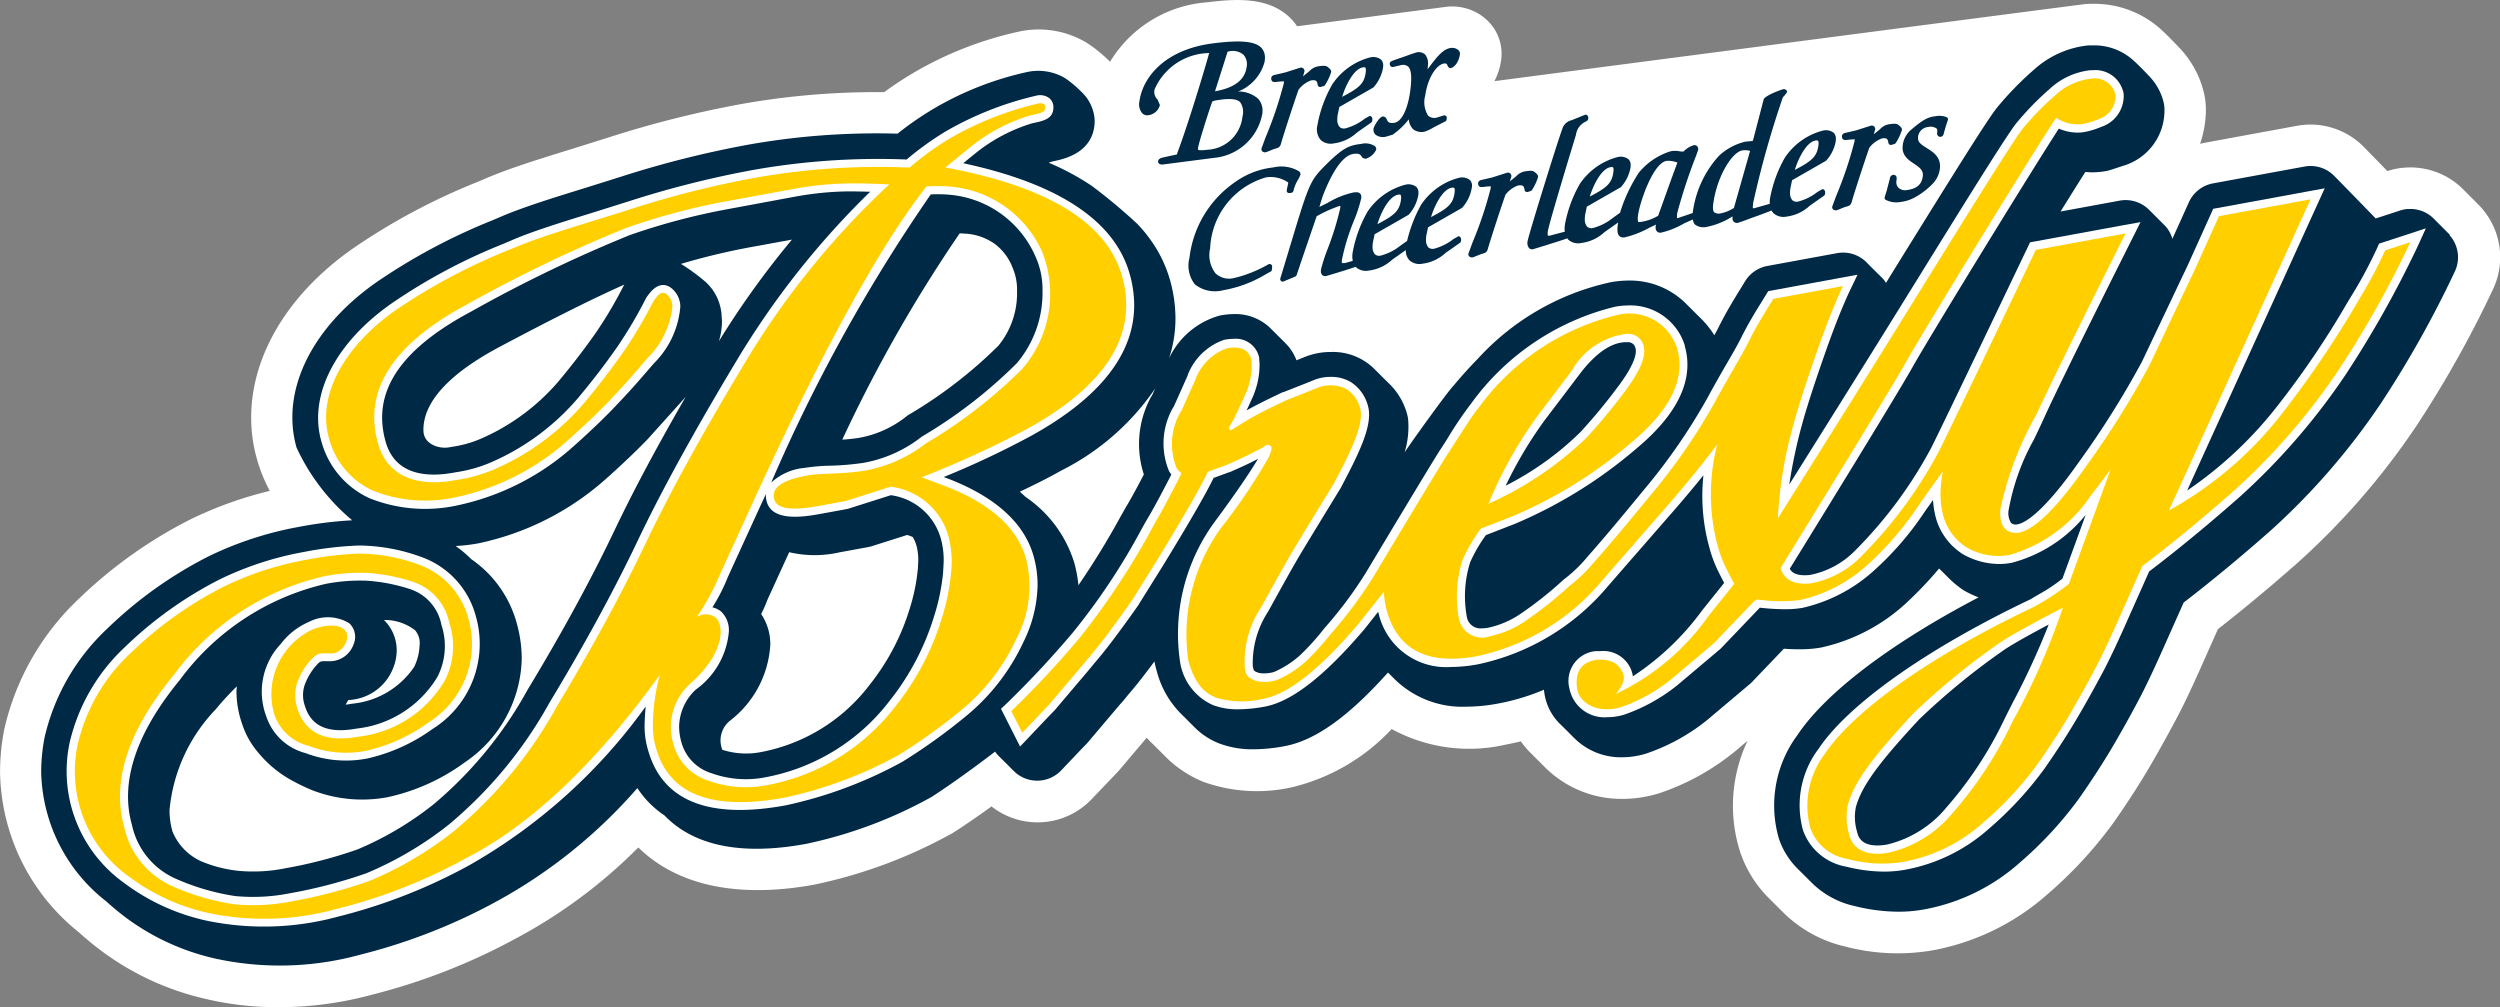 <svg xmlns="http://www.w3.org/2000/svg" width="100.279" height="40.399" viewBox="0 0 100.279 40.399">
  <rect x="0" y="0" width="100.279" height="40.399" fill="#808080" stroke="none"/>
  <g id="グループ_791" data-name="グループ 791" transform="translate(0)">
    <path id="パス_1607" data-name="パス 1607" d="M164.024,546.113h0c-.083-.093-.761-.768-.808-.812a3,3,0,0,0-1.931-.789,3.08,3.08,0,0,0-.329.008,3,3,0,0,0-.689.136c-.973-1-1.03-1.051-1.07-1.088a3,3,0,0,0-2.552-.727l-3.674.675c-.073.014-.145.03-.216.048a4.315,4.315,0,0,0,.23-1.232,2.983,2.983,0,0,0-.111-.948,3.918,3.918,0,0,0-.94-1.661c-.341-.362-.615-.634-.813-.806a3.986,3.986,0,0,0-2.652-.969c-.069,0-.139,0-.219.005l-.12.008c-.176.016-23.681,3.089-23.681,3.089a2.529,2.529,0,0,0,.269-.84,1.846,1.846,0,0,0-.526-1.57,2.041,2.041,0,0,0-1.7-.568l-5.958.776a2.146,2.146,0,0,0-.258-.316c-.833-.838-2.1-.806-3.338-.645a4.977,4.977,0,0,0-3.906,2.386,5.741,5.741,0,0,0-.915-.749,3.734,3.734,0,0,0-2.754-.458,14.417,14.417,0,0,0-4.3,1.7c-.371.223-.737.466-1.092.726a30.786,30.786,0,0,0-5.727.476,42.2,42.2,0,0,0-5.331,1.342l-1.467.46c-1.3.4-2.53.783-3.465,1.186l-.35.148a25.5,25.5,0,0,0-4.986,2.67c-2.583,1.816-4.064,4.284-4.064,6.772a6.1,6.1,0,0,0,.23,1.66,6.432,6.432,0,0,0,.516,1.28,15.492,15.492,0,0,0-3.175,1.139,18.346,18.346,0,0,0-4.474,3.18,10.336,10.336,0,0,0-3,5.241,8.942,8.942,0,0,0-.17,1.711,8.383,8.383,0,0,0,3.156,6.43c.433.387.679.574.811.675l.032.024a11.137,11.137,0,0,0,4.274,1.983,12.369,12.369,0,0,0,2.913.325,14.194,14.194,0,0,0,3.733-.5,24.7,24.7,0,0,0,5.812-2.278,20.485,20.485,0,0,0,4.87-3.628h0c1.986,1.935,4.92,1.885,7.055,1.492a19.619,19.619,0,0,0,5.426-2c.075-.04.149-.083.236-.138.478-.309,1-.675,1.451-1a2.992,2.992,0,0,0,4.016-.291l1.034-1.081c.026-.027.051-.055.075-.083l1.1-1.3q.126.14.263.268c.026.027.053.054.081.081h0c.028.03.057.059.087.087s.056.058.086.086h0l.086.086h0l.082.082c.031.032.063.063.094.094a4.536,4.536,0,0,0,1.534,1,6.392,6.392,0,0,0,3.523.2,8.028,8.028,0,0,0,3.99-2.333,6.5,6.5,0,0,0,4.573.625q.3-.056.607-.131a3.946,3.946,0,0,0,.469.54l.081.08c.028.03.057.058.086.086s.057.059.087.087l.083.083c.028.029.056.058.086.086l.088.088a4.343,4.343,0,0,0,3.1,1.258,4.973,4.973,0,0,0,1.479-.229,9.574,9.574,0,0,0,2.887-1.561c.046-.034.091-.071.134-.106l.516-.435a6.076,6.076,0,0,0-.291,4.48,4.734,4.734,0,0,0,1.172,1.858l.088.088.086.086.083.083.088.088.085.085.085.084a5.171,5.171,0,0,0,2.518,1.4,8.275,8.275,0,0,0,3.483.158,9.536,9.536,0,0,0,4.634-2.256,16.811,16.811,0,0,0,2.657-2.883c.575-.822,1.088-1.619,1.527-2.377.407-.71.76-1.349,1.049-1.9s.633-1.286,1.06-2.254l.543-1.219c.71-.554,1.869-1.487,3.265-2.722a29.289,29.289,0,0,0,4.694-5.427,43.751,43.751,0,0,0,3.06-5.453,2.994,2.994,0,0,0-.458-3.305Z" transform="translate(-64.506 -537.795)" fill="#fff"/>
    <g id="グループ_790" data-name="グループ 790" transform="translate(1.665 1.666)">
      <g id="グループ_781" data-name="グループ 781" transform="translate(44.033)">
        <path id="パス_1608" data-name="パス 1608" d="M166.675,544.234a1.03,1.03,0,0,0,.008-.124.688.688,0,0,0-.178-.477,1.183,1.183,0,0,0-.8-.289,1.773,1.773,0,0,0,1.063-1.2,1.174,1.174,0,0,0,.011-.154.559.559,0,0,0-.152-.409c-.255-.256-.854-.308-1.944-.167-1.971.255-2.814,1.408-2.937,2.318a.566.566,0,0,0,.109.482.285.285,0,0,0,.246.081.55.55,0,0,0,.466-.41l-.095-.218a.434.434,0,0,1-.131-.311.606.606,0,0,1,.006-.084,2.423,2.423,0,0,1,2.088-1.467l.107-.006c-.048.2-.764,2.65-1.3,4.074h0c-.018,0-.194.038-.334.068l-.235.053c-.157.036-.179.114-.179.156a.117.117,0,0,0,0,.02c.005.028.035.118.2.1l2.039-.264A2.17,2.17,0,0,0,166.675,544.234Zm-1.668-1.622.274-.865.054-.014a.68.68,0,0,1,.584.135.569.569,0,0,1,.125.5c-.085.627-.7.87-1.267.966Zm-.908,3.067s-.011-.012,0-.08c.026-.192.354-1.237.554-1.817.017-.048.024-.068.357-.111.408-.053.655-.021.775.1a.686.686,0,0,1,.093.579h0a1.485,1.485,0,0,1-1.406,1.33C164.165,545.719,164.108,545.689,164.1,545.679Z" transform="translate(-161.739 -541.339)" fill="#002946"/>
        <path id="パス_1609" data-name="パス 1609" d="M172.315,546.306l-.158.431a.068.068,0,0,0,0,.024.124.124,0,0,0,.037.082.169.169,0,0,0,.149.034l.084-.032.229-.093.06-.017c.128-.036.191-.06.23-.212.032-.13.426-1.368.7-2.152a1.107,1.107,0,0,1,.507-.375c.2-.026.239.023.261.184a.1.1,0,0,0,.123.079l.12-.037a.1.1,0,0,0,.053-.04,2.1,2.1,0,0,0,.246-.521c.009-.073-.047-.126-.128-.193s-.16-.065-.337-.043a.631.631,0,0,0-.418.21l-.248.2.06-.2a.064.064,0,0,0,0-.019.138.138,0,0,0-.162-.131l-.094.029-.506.161-.358.084c-.12.025-.2.041-.215.151a.187.187,0,0,0,.033.114c.052.052.115.044.3.02l.177-.011c0,.025-.005.084-.005.084A15.738,15.738,0,0,1,172.315,546.306Z" transform="translate(-167.258 -542.438)" fill="#002946"/>
        <path id="パス_1610" data-name="パス 1610" d="M177.061,546a.6.6,0,0,0,.523.136,1.673,1.673,0,0,0,.93-.436l.571-.4a.1.1,0,0,0,.041-.066c.009-.063.016-.117-.025-.16s-.054-.052-.092-.031l-.18.1a2.134,2.134,0,0,1-.781.39.26.26,0,0,1-.232-.057.446.446,0,0,1-.09-.312,1.2,1.2,0,0,1,.011-.158h0s.058-.275.07-.331l1.364-.781a1.572,1.572,0,0,0,.388-.789.634.634,0,0,0,.007-.092.318.318,0,0,0-.085-.237.513.513,0,0,0-.448-.087,2.624,2.624,0,0,0-1.509,1.079,5.134,5.134,0,0,0-.6,1.655A.656.656,0,0,0,177.061,546Zm1.7-2.915a.116.116,0,0,1,.089.012c.009.01.022.034.022.1a.717.717,0,0,1-.008.1c-.06.442-.264.618-.944.972C178.06,543.8,178.393,543.133,178.761,543.086Z" transform="translate(-169.782 -542.05)" fill="#002946"/>
        <path id="パス_1611" data-name="パス 1611" d="M181.732,545.119a.277.277,0,0,0,.071.242.493.493,0,0,0,.423.087l.271-.08a2.935,2.935,0,0,0,.647-.617.616.616,0,0,0,.185.406.565.565,0,0,0,.445.091,1.8,1.8,0,0,0,.384-.183l.448-.229a.1.1,0,0,0,.055-.074l.009-.063a.1.1,0,0,0-.037-.085.1.1,0,0,0-.094-.017l-.284.089a.379.379,0,0,1-.337-.084,1.026,1.026,0,0,1-.111-.817c.089-.66.432-1.232.764-1.275.078-.01.107.027.134.1.015.042.07.092.114.086.148-.019.334-.235.377-.552a.2.2,0,0,0-.059-.166.375.375,0,0,0-.3-.09c-.319.041-.548.335-.937.854,0-.053.013-.125.013-.17a.568.568,0,0,0-.117-.426.4.4,0,0,0-.346-.079l-.211.07-.306.11c-.54.183-.54.183-.552.266a.158.158,0,0,0,.033.106.124.124,0,0,0,.106.033l.118-.029.2-.047a.322.322,0,0,1,.286.064c.125.125.15.448.077.987-.1.731-.35,1.228-.64,1.266-.223.029-.257-.047-.293-.126-.021-.046-.063-.141-.171-.128C181.948,544.664,181.742,545.045,181.732,545.119Z" transform="translate(-172.334 -541.631)" fill="#002946"/>
        <path id="パス_1612" data-name="パス 1612" d="M169.159,555.943a5.089,5.089,0,0,1-1.415.56.8.8,0,0,1-.706-.19,1.194,1.194,0,0,1-.22-1.011,3.094,3.094,0,0,1,2.247-2.846,1.243,1.243,0,0,1,.888.21l-.063.307a.1.1,0,0,0,.024.085.1.1,0,0,0,.082.03l.081-.011a.1.1,0,0,0,.079-.066,1.554,1.554,0,0,1,.222-.516l.063-.143a.16.16,0,0,0-.053-.136,1.4,1.4,0,0,0-1.038-.157,3.208,3.208,0,0,0-1.5.566,4.284,4.284,0,0,0-1.862,3.062,1.217,1.217,0,0,0,.22,1.065,1.3,1.3,0,0,0,1.131.233,4.94,4.94,0,0,0,1.738-.658l.168-.09a.094.094,0,0,0,.05-.077l.01-.126a.1.1,0,0,0-.14-.092Z" transform="translate(-163.975 -547.009)" fill="#002946"/>
        <path id="パス_1613" data-name="パス 1613" d="M181.462,551.75a.322.322,0,0,0-.085-.237.513.513,0,0,0-.449-.086,2.62,2.62,0,0,0-1.509,1.079,5.653,5.653,0,0,0-.561,1.45l-.282.2h0a2.13,2.13,0,0,1-.78.39.264.264,0,0,1-.233-.057.447.447,0,0,1-.09-.311,1.223,1.223,0,0,1,.012-.159h0l.07-.331,1.364-.781a1.581,1.581,0,0,0,.388-.789.721.721,0,0,0,.007-.092.32.32,0,0,0-.085-.237.514.514,0,0,0-.448-.086,2.623,2.623,0,0,0-1.51,1.079,5.153,5.153,0,0,0-.6,1.654.937.937,0,0,0,.007.321l-.03.008h0l-.277.078-.131,0c0-.007,0-.115,0-.115a8.808,8.808,0,0,1,.491-1.6,5.6,5.6,0,0,0,.284-.873.555.555,0,0,0,.006-.069.177.177,0,0,0-.047-.13c-.057-.057-.147-.059-.264-.044a3.369,3.369,0,0,0-1.035.416l-.336.165c.044-.14.121-.4.141-.452.6-1.544,1.072-1.655,1.238-1.677.222-.029.265.033.307.092a.19.19,0,0,0,.186.1.683.683,0,0,0,.408-.361.161.161,0,0,0-.05-.138.691.691,0,0,0-.551-.093c-.444.057-.688.116-1.379.8-.733.728-.7.747-1.653,3.893l-.215.71a.1.1,0,0,0,.129.116l.474-.2a.092.092,0,0,0,.053-.057l.215-.642.588-1.718a5.286,5.286,0,0,1,.924-.415h.025c0,.009,0,.077,0,.077a11.616,11.616,0,0,1-.508,1.649,6.87,6.87,0,0,0-.266.82.667.667,0,0,0-.005.072.212.212,0,0,0,.053.154.175.175,0,0,0,.153.043l.464-.139.093-.029h0c.273-.083.477-.149.632-.206a.171.171,0,0,0,.011.016.6.6,0,0,0,.524.136,1.674,1.674,0,0,0,.931-.437l.545-.384h0l0,0a.567.567,0,0,0,.146.41.6.6,0,0,0,.524.136,1.67,1.67,0,0,0,.93-.436l.571-.4a.1.1,0,0,0,.041-.066c.008-.063.016-.117-.026-.159s-.054-.052-.092-.03l-.18.1a2.131,2.131,0,0,1-.78.391.266.266,0,0,1-.233-.057.447.447,0,0,1-.09-.312,1.131,1.131,0,0,1,.011-.159h0l.07-.33,1.364-.781a1.58,1.58,0,0,0,.388-.79A.7.7,0,0,0,181.462,551.75Zm-2.953.349a.116.116,0,0,1,.088.012c.009.01.022.034.022.1a.733.733,0,0,1-.008.1c-.06.442-.264.618-.943.972C177.808,552.811,178.141,552.146,178.509,552.1Zm2.253-.071c-.06.442-.264.618-.944.972.14-.467.473-1.132.841-1.179a.114.114,0,0,1,.089.012c.009.009.022.034.022.1A.813.813,0,0,1,180.762,552.028Z" transform="translate(-168.115 -545.958)" fill="#002946"/>
        <path id="パス_1614" data-name="パス 1614" d="M192.322,553.187a.1.1,0,0,0,.053-.04,2.071,2.071,0,0,0,.245-.522c.01-.072-.049-.127-.128-.193s-.16-.065-.337-.043a.632.632,0,0,0-.418.21l-.249.2.061-.2a.073.073,0,0,0,0-.018.138.138,0,0,0-.161-.132l-.094.029-.507.162-.358.084c-.121.025-.2.04-.215.15a.184.184,0,0,0,.033.114c.052.052.115.044.3.02l.176-.012c0,.026-.005.084-.005.084a15.741,15.741,0,0,1-.736,2.191l-.159.434a.068.068,0,0,0,0,.024.124.124,0,0,0,.037.082.17.17,0,0,0,.149.034l.083-.032.229-.093.059-.017c.128-.036.191-.06.23-.213.032-.13.426-1.367.7-2.152a1.113,1.113,0,0,1,.508-.375c.2-.025.239.023.261.184a.1.1,0,0,0,.122.078Z" transform="translate(-176.623 -547.19)" fill="#002946"/>
        <path id="パス_1615" data-name="パス 1615" d="M207.247,547.4a.32.32,0,0,0-.085-.237.514.514,0,0,0-.448-.086,2.623,2.623,0,0,0-1.51,1.079,5.142,5.142,0,0,0-.6,1.655,1.081,1.081,0,0,0-.008.2l-.628.177h-.046a.116.116,0,0,1-.006-.045,1.443,1.443,0,0,1,.016-.178,38.346,38.346,0,0,1,1.19-4.228l.07-.074.089-.119c.028-.038,0-.067-.031-.1a.127.127,0,0,0-.109-.031c-.032,0-.753.251-.791.416l-.42,1.614c0,.006-.012.029-.02.047l-.281.025a2.336,2.336,0,0,0-1.069.568,4.16,4.16,0,0,0-1.05,2.258c0,.014,0,.024,0,.037l-.146.05h0l-.11.038-.352.119h-.018a.14.14,0,0,1-.009-.07,1.021,1.021,0,0,1,.011-.141,21.577,21.577,0,0,1,.756-2.294l.085-.24a.229.229,0,0,0,0-.026.167.167,0,0,0-.046-.117.148.148,0,0,0-.125-.04.967.967,0,0,0-.423.259l-.125-.006a.916.916,0,0,0-.394-.006,2.686,2.686,0,0,0-1.268.855,6.258,6.258,0,0,0-.755,1.609l-.309.223h0a2.129,2.129,0,0,1-.781.391.263.263,0,0,1-.233-.057.446.446,0,0,1-.09-.312,1.2,1.2,0,0,1,.011-.158h0s.058-.274.07-.331l1.364-.781a1.58,1.58,0,0,0,.388-.789.71.71,0,0,0,.006-.092.318.318,0,0,0-.085-.237.512.512,0,0,0-.448-.087,2.624,2.624,0,0,0-1.509,1.079,5.141,5.141,0,0,0-.6,1.654.982.982,0,0,0,0,.257l-.612.162c-.036,0-.055,0-.061-.007s-.027-.032-.01-.162c.043-.317,1.131-3.881,1.131-3.881a.676.676,0,0,1,.377-.521c.049-.024.105-.051.114-.118a.148.148,0,0,0-.031-.131.081.081,0,0,0-.09-.031l-.092.035-.454.183a.513.513,0,0,0-.348.281c-.206.532-1.386,4.354-1.415,4.563a.34.34,0,0,0,.054.283.183.183,0,0,0,.16.049l.449-.138.654-.207c.114-.037.2-.065.273-.093a.444.444,0,0,0,.038.051.6.6,0,0,0,.524.136,1.67,1.67,0,0,0,.931-.437h0l.545-.384c0,.021-.007.042-.009.063-.035.261-.018.4.058.476a.244.244,0,0,0,.215.056,3.963,3.963,0,0,0,1.008-.395l.249-.117c0,.023-.011.047-.011.047a.553.553,0,0,0-.005.071.216.216,0,0,0,.055.157.189.189,0,0,0,.165.047,3.339,3.339,0,0,0,.936-.377l.113-.051h0l.226-.1a.359.359,0,0,0,.085.205.583.583,0,0,0,.5.086,2.949,2.949,0,0,0,.982-.4l.028-.015-.006.042a.24.24,0,0,0,0,.036.187.187,0,0,0,.052.135.18.18,0,0,0,.15.05c.005,0,.264-.083.532-.189.291-.1.63-.229.832-.31a.439.439,0,0,0,.079.109.6.6,0,0,0,.523.136,1.673,1.673,0,0,0,.931-.436l.571-.4a.1.1,0,0,0,.041-.066c.008-.063.015-.117-.027-.16s-.053-.051-.091-.03l-.181.1a2.116,2.116,0,0,1-.78.39.261.261,0,0,1-.233-.057.445.445,0,0,1-.09-.311,1.146,1.146,0,0,1,.012-.16h0s.057-.274.07-.33l1.364-.781a1.58,1.58,0,0,0,.388-.789A.708.708,0,0,0,207.247,547.4Zm-9.028,1.135a.117.117,0,0,1,.089.012c.009.01.022.034.022.1a.716.716,0,0,1-.008.1c-.06.442-.264.618-.944.972C197.518,549.252,197.851,548.587,198.219,548.539Zm1.9,1.954a1.872,1.872,0,0,1-.713.25c-.063.008-.08,0-.084-.006s-.039-.058-.009-.272c.069-.506.609-2.129,1.171-2.177h0a1.086,1.086,0,0,1,.407.072c-.06.16-.285.777-.285.777Zm3.039-.312a1.505,1.505,0,0,1-.527.215.316.316,0,0,1-.26-.04c-.052-.052-.066-.167-.042-.343.152-1.122.769-2.091,1.178-2.143a.726.726,0,0,1,.3.022Zm3.388-2.5c-.06.442-.264.618-.944.972.14-.467.473-1.132.841-1.179a.114.114,0,0,1,.089.012c.009.009.022.033.022.1A.725.725,0,0,1,206.546,547.683Z" transform="translate(-179.306 -543.501)" fill="#002946"/>
        <path id="パス_1616" data-name="パス 1616" d="M223.13,549.129a.1.1,0,0,0,.123.078l.12-.037a.091.091,0,0,0,.053-.04,2.071,2.071,0,0,0,.246-.521c.009-.073-.05-.128-.128-.193s-.16-.066-.337-.043a.631.631,0,0,0-.418.21l-.248.2.06-.2a.064.064,0,0,0,0-.019.144.144,0,0,0-.039-.091.147.147,0,0,0-.122-.04l-.094.03-.507.161-.358.085c-.12.024-.2.04-.215.15a.182.182,0,0,0,.033.114c.052.052.115.044.3.02l.177-.011c0,.026-.005.084-.005.084a15.7,15.7,0,0,1-.738,2.193l-.158.43a.071.071,0,0,0,0,.024.122.122,0,0,0,.037.082.168.168,0,0,0,.149.034l.084-.032.229-.093.06-.017c.128-.036.191-.06.23-.212.032-.131.426-1.369.7-2.152a1.107,1.107,0,0,1,.508-.375C223.067,548.919,223.108,548.968,223.13,549.129Z" transform="translate(-193.081 -545.062)" fill="#002946"/>
        <path id="パス_1617" data-name="パス 1617" d="M227.834,547.736a.807.807,0,0,0-.436-.041c-.316.041-.485.117-.993.548a.964.964,0,0,0-.333.621c-.054.4.225.586.449.736.241.161.388.272.354.519-.043.318-.245.49-.636.541a.393.393,0,0,1-.338-.092.32.32,0,0,1-.082-.276c.012-.086.022-.161-.028-.211a.156.156,0,0,0-.1-.033.159.159,0,0,0-.134.144l-.127.489-.082.265a.092.092,0,0,0,.044.108.932.932,0,0,0,.606.081,1.558,1.558,0,0,0,.512-.156,3.025,3.025,0,0,0,.735-.544,1.06,1.06,0,0,0,.315-.618.857.857,0,0,0,.008-.117c0-.392-.294-.576-.534-.726-.213-.133-.349-.227-.349-.388a.332.332,0,0,1,0-.042.443.443,0,0,1,.4-.413.428.428,0,0,1,.337.054c.012.012.047.047.034.146a.183.183,0,0,0,.034.161.159.159,0,0,0,.1.033c.078-.01.124-.07.139-.18l.085-.291.067-.2A.093.093,0,0,0,227.834,547.736Z" transform="translate(-195.448 -544.702)" fill="#002946"/>
      </g>
      <g id="グループ_789" data-name="グループ 789" transform="translate(0 0.152)">
        <g id="グループ_786" data-name="グループ 786">
          <g id="グループ_785" data-name="グループ 785">
            <g id="グループ_784" data-name="グループ 784">
              <g id="グループ_783" data-name="グループ 783">
                <g id="グループ_782" data-name="グループ 782">
                  <path id="パス_1618" data-name="パス 1618" d="M164.659,549.271c-.031-.034-.664-.668-.693-.695a1.326,1.326,0,0,0-.857-.35h-.043c-.034,0-.069,0-.1,0a1.342,1.342,0,0,0-.338.071l-.95.31s-1.635-1.684-1.714-1.755a1.325,1.325,0,0,0-1.137-.328l-3.673.675a1.331,1.331,0,0,0-.973.763l-.659,1.462a1.334,1.334,0,0,0-.21-.426,1.267,1.267,0,0,0-.088-.1c-.024-.026-.632-.634-.655-.656a1.333,1.333,0,0,0-.921-.372,1.3,1.3,0,0,0-.241.022l-2.37.436c.386-.622.73-1.172.993-1.586.094.009.188.014.284.014a3.071,3.071,0,0,0,.556-.052,1.284,1.284,0,0,0,.173-.044l.52-.17.019-.006a2.307,2.307,0,0,0,1.622-2.176,1.33,1.33,0,0,0-.05-.422,2.269,2.269,0,0,0-.537-.96c-.022-.023-.448-.48-.706-.7a2.332,2.332,0,0,0-1.56-.562h0c-.045,0-.091,0-.138,0l-.056,0a3.835,3.835,0,0,0-2.2.986,12.747,12.747,0,0,0-1.448,1.486c-.368.442-1.632,2.465-4.229,6.656l-.246.4c-.02-.031-.039-.063-.061-.093a1.317,1.317,0,0,0-.159-.172c-.027-.03-.056-.058-.086-.085s-.055-.058-.085-.085-.056-.058-.086-.085-.056-.058-.086-.086-.056-.058-.086-.086-.056-.058-.086-.086a1.331,1.331,0,0,0-.985-.438,1.308,1.308,0,0,0-.241.022l-2.792.513a1.333,1.333,0,0,0-.9.617l-.166.271c-.307.5-.6.976-.892,1.565-.05.1-.109.208-.174.327a3.8,3.8,0,0,0-.6-.732c-.028-.028-.056-.058-.086-.085s-.056-.058-.085-.085-.056-.058-.086-.086-.056-.058-.086-.086-.056-.058-.086-.086-.056-.058-.086-.085a3.183,3.183,0,0,0-2.312-.949,4.168,4.168,0,0,0-.746.071,10.118,10.118,0,0,0-5.323,3.076q-.492.5-.972,1.078c-.217.215-1.582,2.107-1.954,2.662a3.515,3.515,0,0,0,.139-1.32,1.3,1.3,0,0,0-.042-.212,2.677,2.677,0,0,0-.755-1.254c-.028-.029-.056-.058-.086-.085s-.056-.058-.086-.085-.055-.058-.086-.086-.055-.058-.085-.085-.056-.058-.086-.086-.056-.058-.086-.085a2.357,2.357,0,0,0-1.785-.723,2.769,2.769,0,0,0-1.049.2l-.332.133a1.946,1.946,0,0,0-.468-.711c-.027-.03-.056-.057-.086-.086s-.056-.057-.085-.085-.056-.058-.086-.085-.056-.058-.086-.086-.056-.057-.086-.086-.056-.057-.086-.085a2.01,2.01,0,0,0-1.511-.63,3.03,3.03,0,0,0-.542.052l-.06.012a3.2,3.2,0,0,0-2.014,1.706,5.088,5.088,0,0,0,.256-1.6,5.666,5.666,0,0,0-.221-1.542,5.175,5.175,0,0,0-.7-1.493,5.816,5.816,0,0,0-.608-.751,22.453,22.453,0,0,0-1.824-1.524,10.372,10.372,0,0,0-1.73-.931,1.48,1.48,0,0,1,.173-.057l.035-.007c.406-.085,1.643-.342,1.634-1.644a1.682,1.682,0,0,0-.549-1.151,4.231,4.231,0,0,0-.644-.537,2.112,2.112,0,0,0-1.548-.235,12.807,12.807,0,0,0-3.766,1.493,12.994,12.994,0,0,0-1.4.972,29.453,29.453,0,0,0-5.977.44,40.566,40.566,0,0,0-5.132,1.292l-1.455.457c-1.265.391-2.46.761-3.324,1.133l-.35.149a24.012,24.012,0,0,0-4.68,2.5c-2.149,1.511-3.357,3.5-3.357,5.41a4.412,4.412,0,0,0,.166,1.206,8.413,8.413,0,0,0,2.234,2.922,15.91,15.91,0,0,0-2.148.266,13.965,13.965,0,0,0-3.613,1.18,16.684,16.684,0,0,0-4.064,2.9,8.626,8.626,0,0,0-2.511,4.352,7.257,7.257,0,0,0-.139,1.391,6.746,6.746,0,0,0,2.6,5.189c.45.4.662.554.759.63a9.511,9.511,0,0,0,3.651,1.678,12.155,12.155,0,0,0,5.8-.165,23.09,23.09,0,0,0,5.489-2.152,20.5,20.5,0,0,0,5.615-4.528,3.846,3.846,0,0,0,1.091,1.1c.94.978,2.631,1.7,5.681,1.137a17.96,17.96,0,0,0,4.947-1.836c.038-.02.074-.041.11-.064,1.086-.7,2.453-1.746,2.519-1.8a1.333,1.333,0,0,0,.2.228c.028.03.055.059.086.086s.055.058.086.085.055.059.085.085.055.059.086.086.055.059.086.086a1.2,1.2,0,0,0,.086.085,1.329,1.329,0,0,0,.779.411,1.355,1.355,0,0,0,.195.014,1.332,1.332,0,0,0,.964-.413l.8-.843.241-.248,1.328-1.568a1.319,1.319,0,0,0,.092-.1l.235-.286c.289-.332.634-.771,1.044-1.325a3.562,3.562,0,0,0,.087.367,3.769,3.769,0,0,0,1.01,1.764c.028.028.056.058.086.085s.056.059.086.086.056.058.085.086.056.058.086.085.056.058.086.086.056.058.086.086a2.853,2.853,0,0,0,.985.644,3.74,3.74,0,0,0,1.375.235,6.892,6.892,0,0,0,1.236-.123c1.229-.225,2.56-1.169,4.159-2.956h0l.086.086.085.085c.028.029.057.058.086.085a3.873,3.873,0,0,0,2.89,1.114,6.954,6.954,0,0,0,1.256-.123,8.883,8.883,0,0,0,1.856-.558c0,.026,0,.053.006.078a2.171,2.171,0,0,0,.685,1.343c.028.029.056.058.086.085s.056.058.086.085.056.058.086.086.056.058.085.086.056.058.086.086.056.057.086.085a2.647,2.647,0,0,0,1.923.777,3.31,3.31,0,0,0,.986-.155,7.974,7.974,0,0,0,2.38-1.3l.059-.048,1.731-1.46a1.374,1.374,0,0,0,.1-.1l1.236-1.292c.217.016.419.023.61.023a4.909,4.909,0,0,0,.891-.072,7.34,7.34,0,0,0,3.335-1.718,15.267,15.267,0,0,0,1.39-1.45l.028.026c.029.029.056.058.086.086s.056.057.086.085.056.058.086.086.056.058.086.086a4.021,4.021,0,0,0,.572.477,1.356,1.356,0,0,0,.117.071,4.473,4.473,0,0,0,.522.241c-3.524,1.847-6.131,3.82-7.27,5.53a4.743,4.743,0,0,0-.736,4.155,3.094,3.094,0,0,0,.778,1.227c.028.029.056.057.086.086s.056.057.086.085.056.057.085.085l.086.085c.028.029.056.057.086.086l.086.086a3.5,3.5,0,0,0,1.738.955,7.375,7.375,0,0,0,1.76.228,5.724,5.724,0,0,0,1.022-.09,7.9,7.9,0,0,0,3.835-1.868,15.2,15.2,0,0,0,2.393-2.589c.548-.784,1.035-1.541,1.448-2.251.4-.69.738-1.308,1.017-1.842.27-.518.6-1.224,1.014-2.161l.713-1.6c.555-.425,1.87-1.455,3.513-2.909a27.561,27.561,0,0,0,4.411-5.1,42.3,42.3,0,0,0,2.942-5.246,1.33,1.33,0,0,0-.2-1.48Zm-78.238,4.488q3.182-1.692,5.007-2.5c-.014.023-.031.048-.04.068a16.939,16.939,0,0,1-1.088,1.842c-.445.636-.929,1.269-1.482,1.935A8.613,8.613,0,0,1,85.7,557.43a4.562,4.562,0,0,1-1.169.334l-.128.022c-.4.074-1.023-.116-1.034-.665C83.35,556.339,83.837,555.135,86.421,553.759Zm-6.162,14.333a1.517,1.517,0,0,1,.1-.169,2.018,2.018,0,0,0,1.813-1.328,1.914,1.914,0,0,0,.125-.676,1.7,1.7,0,0,0-.512-1.206,1.99,1.99,0,0,1,1.248.411.786.786,0,0,1,.179.623,2.121,2.121,0,0,1-.215.847,3.387,3.387,0,0,1-2.487,1.476c-.1.017-.179.03-.255.039Zm10.79-7.008c-.943,1.983-2.12,4.142-3.495,6.415a16.188,16.188,0,0,1-3.79,4.617,13.015,13.015,0,0,1-3.04,1.8,18.546,18.546,0,0,1-2.9.757,6.493,6.493,0,0,1-1.892.1,5.3,5.3,0,0,1-1.472-.378,2.247,2.247,0,0,1-1.158-1.2,3.131,3.131,0,0,1-.118-.861,6.712,6.712,0,0,1,1.846-4.03,11.824,11.824,0,0,1,.853-.928c0,.069-.014.137-.014.206a4.006,4.006,0,0,0,.24,1.336,3.3,3.3,0,0,0,.618,1.095,4.586,4.586,0,0,0,1.323,1.113,7.97,7.97,0,0,0,.877.422,5.53,5.53,0,0,0,3.011.271,8.136,8.136,0,0,0,3.024-1.348c.022-.015.045-.031.067-.049a5.154,5.154,0,0,0,2.283-4.157,5.359,5.359,0,0,0-.21-1.457,4.582,4.582,0,0,0-1.819-2.538,4.479,4.479,0,0,0-.624-.525,7.267,7.267,0,0,0,.879-.1,11.107,11.107,0,0,0,5.126-2.57c.064-.055,1.014-.9,1.7-1.617l1.523-1.692C92.725,557.777,91.79,559.53,91.049,561.085Zm4.282-8.54a1.971,1.971,0,0,0-.742-1.474,7.991,7.991,0,0,0-.891-.641,26.663,26.663,0,0,1,2.805-.673l1.646-.3a35.35,35.35,0,0,0-2.928,4.074,2.808,2.808,0,0,0,.122-.763C95.344,552.689,95.337,552.616,95.331,552.545Zm7.867,10.132v0a7.561,7.561,0,0,1-.319,1.566,9.224,9.224,0,0,1-1.635,3.1,7.122,7.122,0,0,1-4.337,2.669,3.113,3.113,0,0,1-1.551-.092c-.005-.015-.01-.028-.014-.043a1.015,1.015,0,0,1,.313-1.116,4.149,4.149,0,0,0,1.627-3.046v-.03a2.148,2.148,0,0,0-.367-1.21,5.019,5.019,0,0,0,.247-.56l.877-1.92a4.488,4.488,0,0,0,2.043,0l.31-.056.8-.147a1.214,1.214,0,0,0,.172-.042l1.408-.447a2.232,2.232,0,0,1,.224.083,1.482,1.482,0,0,1,.152.356,2.241,2.241,0,0,1,.069.6C103.211,562.454,103.207,562.562,103.2,562.676Zm-.41-6.167a4.229,4.229,0,0,1-1.959.9c-.225.035-.444.056-.66.071a57.973,57.973,0,0,1,4.708-8.274c.058,0,.116,0,.17.008a2.252,2.252,0,0,1,1.228.406,2.145,2.145,0,0,1,.722.953,2.229,2.229,0,0,1,.182.962,3.314,3.314,0,0,1-.747,2.175A18.261,18.261,0,0,1,102.787,556.509Zm9.814-.822-.06.1c-.023.039-.043.079-.062.12a3.949,3.949,0,0,0-.214,2.969c-.212.407-.48.909-.661,1.211-.076.127-.169.293-.286.5a31.343,31.343,0,0,1-1.678,2.731,5.29,5.29,0,0,0-.172-.92h0a4.958,4.958,0,0,0-1.95-2.623c-.075-.071-.15-.14-.229-.208.564-.266,1.14-.553,1.65-.842a9.969,9.969,0,0,0,3.782-3.3Z" transform="translate(-68.049 -541.662)" fill="#002946"/>
                </g>
                <path id="パス_1619" data-name="パス 1619" d="M88.471,592.754l.006-.007.011-.016Z" transform="translate(-78.873 -568.729)" fill="#fff"/>
              </g>
            </g>
          </g>
        </g>
        <g id="グループ_787" data-name="グループ 787" transform="translate(1.019 1)">
          <path id="パス_1620" data-name="パス 1620" d="M109.152,565.567a4.252,4.252,0,0,0-.162-1.167h0c-.374-1.315-1.517-2.354-3.395-3.086l-.207-.078a35.182,35.182,0,0,0,3.55-1.676c2.718-1.512,4.089-3.262,4.089-5.216a4.621,4.621,0,0,0-.184-1.265c-.605-2.129-2.863-3.612-6.673-4.43l.491-.4a6.75,6.75,0,0,1,2.268-1.2l.036-.008c.423-.088.822-.171.822-.632V546.4a.462.462,0,0,0-.17-.365.616.616,0,0,0-.5-.1,13.2,13.2,0,0,0-3.65,1.437A12.068,12.068,0,0,0,103.9,548.5a28.684,28.684,0,0,0-6.146.417,39.529,39.529,0,0,0-5,1.26l-1.464.46c-1.185.367-2.41.745-3.226,1.1l-.354.151a22.787,22.787,0,0,0-4.491,2.4c-2.241,1.575-3.312,3.683-2.8,5.5a3.518,3.518,0,0,0,1.938,2.3,6.018,6.018,0,0,0,3.5.29,10.116,10.116,0,0,0,4.652-2.347c.045-.039.963-.852,1.622-1.543.675-.705.894-.957,1.627-1.808a3.606,3.606,0,0,0,1.064-2.283.958.958,0,0,0-.406-.773c-.438-.278-.772.166-.882.312l-.062.081-.022.039a17.873,17.873,0,0,1-1.165,1.972c-.462.663-.964,1.318-1.533,2a9.609,9.609,0,0,1-3.48,2.6,5.516,5.516,0,0,1-1.418.411l-.119.021c-1.032.189-2.345.129-2.733-1.237-.564-1.986.563-3.7,3.445-5.232A56.08,56.08,0,0,1,92.8,551.53a26.508,26.508,0,0,1,4.024-1.057L99.371,550a12.8,12.8,0,0,1,1.96-.217c.367-.009.736,0,1.106.011a33.419,33.419,0,0,0-5.348,6.758c-1.683,2.8-3.019,5.227-3.97,7.225s-2.149,4.2-3.543,6.505a17.151,17.151,0,0,1-4.056,4.908,13.981,13.981,0,0,1-3.3,1.943,19.7,19.7,0,0,1-3.063.8,7.525,7.525,0,0,1-2.194.111,9.28,9.28,0,0,1-2.376-.694,3.048,3.048,0,0,1-1.761-2.159c-.487-1.714.159-3.671,1.921-5.817a10.091,10.091,0,0,1,5.865-3.855,7.4,7.4,0,0,1,1.6-.126,7.055,7.055,0,0,1,1.792.347,1.873,1.873,0,0,1,1.235,1.427,2.7,2.7,0,0,1-.16,2.085,4.335,4.335,0,0,1-3.239,2.074c-1.551.285-1.941-.425-2.1-.983a1.278,1.278,0,0,1,.075-.915,2.4,2.4,0,0,1,.4-.629c.164-.18.164-.18.436-.175l.163,0a1.009,1.009,0,0,0,.9-.674.747.747,0,0,0-.172-.849,1.647,1.647,0,0,0-1.611-.056,2.8,2.8,0,0,0-1.135.886,2.791,2.791,0,0,0-.584,2.9,2.252,2.252,0,0,0,1.576,1.479,4.529,4.529,0,0,0,2.462.22,7.13,7.13,0,0,0,2.634-1.188,4.027,4.027,0,0,0,1.731-4.54,3.468,3.468,0,0,0-2.027-2.3,7.441,7.441,0,0,0-2.652-.519,14.083,14.083,0,0,0-2.233.263,12.935,12.935,0,0,0-3.35,1.093,15.657,15.657,0,0,0-3.81,2.719,7.585,7.585,0,0,0-2.211,3.809,5.509,5.509,0,0,0,2.205,5.67,8.538,8.538,0,0,0,3.269,1.491,11.263,11.263,0,0,0,5.288-.159,21.982,21.982,0,0,0,5.291-2.076,22.248,22.248,0,0,0,7.048-6.352c-.026.275-.044.556-.045.85a3.386,3.386,0,0,0,.144.914c.576,2.028,2.434,2.769,5.521,2.2a17.2,17.2,0,0,0,4.66-1.738l.014-.007.013-.008a23.214,23.214,0,0,0,2.631-1.9,8.431,8.431,0,0,0,2.215-2.9A5.333,5.333,0,0,0,109.152,565.567ZM104.868,549.9a5.546,5.546,0,0,1,.791.017,4.143,4.143,0,0,1,3.4,2.456,3.194,3.194,0,0,1,.291,1.411,4.368,4.368,0,0,1-1.033,2.89,19.179,19.179,0,0,1-3.807,2.941,5.284,5.284,0,0,1-2.369,1.057,11.09,11.09,0,0,1-1.31.11,7.435,7.435,0,0,0-1.02.087,2.275,2.275,0,0,0-1.344.591A66.449,66.449,0,0,1,104.868,549.9Zm.5,15.113h0a8.524,8.524,0,0,1-.359,1.784,10.27,10.27,0,0,1-1.807,3.436,8.153,8.153,0,0,1-4.97,3.048,4.074,4.074,0,0,1-2.165-.166,1.794,1.794,0,0,1-1.2-1.234,2.3,2.3,0,0,1-.093-.632,2.074,2.074,0,0,1,.669-1.487,3.2,3.2,0,0,0,1.326-2.322v-.017a1.028,1.028,0,0,0-.321-.8.894.894,0,0,0-.338-.16,7.409,7.409,0,0,0,.621-1.222l1.187-2.593c.118-.259.23-.5.347-.748a.714.714,0,0,0-.012.085.894.894,0,0,0,.035.242c.213.754,1.311.644,2.118.494l.458-.083.674-.124,1.727-.549a2.418,2.418,0,0,1,2.013,1.765,3.215,3.215,0,0,1,.108.878C105.381,564.736,105.375,564.871,105.364,565.012Z" transform="translate(-70.217 -544.92)" fill="#fff"/>
          <path id="パス_1621" data-name="パス 1621" d="M206.384,550.369l-1.01.329-.141.046-.06.136a17.4,17.4,0,0,1-.951,1.8c-.083.135-.178.292-.283.467a35.38,35.38,0,0,1-2.728,4.036,15.973,15.973,0,0,1-3.677,3.465l5.254-11.542.265-.581-.628.115-3.673.675-.172.031-.071.159-.937,2.077-1.847,3.891a35.938,35.938,0,0,1-2.533,4.032c-1.44,2.047-2.165,2.445-2.469,2.5a.312.312,0,0,1-.062.006.256.256,0,0,1-.194-.073.739.739,0,0,1-.087-.536,9,9,0,0,1,1.009-2.8c.138-.289.281-.587.422-.9.749-1.647,3.525-7.165,3.553-7.221l.3-.6L195,550l-3.6.661-.167.031-.073.153c-.036.076-3.626,7.591-3.91,8.125a17.45,17.45,0,0,1-3.03,4.082,3.448,3.448,0,0,1-1.812.981,2.042,2.042,0,0,1-.213.012c-.367,0-.523-.118-.6-.26.63-1.02,4.255-6.892,4.937-8.109.69-1.232,4.926-8.124,5.857-9.546a1.9,1.9,0,0,0,.753.16,1.576,1.576,0,0,0,.381-.046,3.212,3.212,0,0,0,.568-.185,1.3,1.3,0,0,0,.895-1.34,1.151,1.151,0,0,0-1.236-.932l-.08,0h-.014a2.857,2.857,0,0,0-1.629.745,11.75,11.75,0,0,0-1.335,1.37c-.365.438-2.2,3.4-4.148,6.545l-.842,1.358c-1.4,2.255-3.152,5.048-4.126,6.6a20.73,20.73,0,0,1,.5-2.365c.319-1.188,1.04-3.214,1.253-3.779.284-.759.554-1.379.7-1.679l.285-.591-.645.118-2.792.514-.147.027-.078.127-.168.274c-.3.482-.575.938-.849,1.488-.141.28-.325.6-.558,1s-.486.844-.792,1.407a23.678,23.678,0,0,1-2.5,3.624c-1.028,1.253-1.817,2.189-2.281,2.706a5.676,5.676,0,0,1-.937.912l-.023.015-.021.018a14.87,14.87,0,0,1-1.721,1.368,3.656,3.656,0,0,1-1.3.56,1.454,1.454,0,0,1-.262.026.552.552,0,0,1-.6-.476,4.539,4.539,0,0,1,.135-2.173,6.1,6.1,0,0,1,.632-1.091l1.154-.448a18.568,18.568,0,0,0,4.876-3.017c1.673-1.392,2.329-2.778,1.948-4.116l0-.013,0-.013a2.285,2.285,0,0,0-2.232-1.606,3.192,3.192,0,0,0-.576.055,10.054,10.054,0,0,0-5.745,3.857,15.6,15.6,0,0,0-.975,1.44c-.125.2-.231.361-.292.453-.261.391-2.95,4.877-2.976,4.922a16.515,16.515,0,0,1-1.577,2.127l-.117.137a9.662,9.662,0,0,1-.953,1.051,3.969,3.969,0,0,1-1.035.662,1.556,1.556,0,0,1-.4.056,1.029,1.029,0,0,1-.211-.021c-.193-.066-.2-.091-.22-.184-.006-.027-.013-.054-.02-.081a3.767,3.767,0,0,1,.62-2.2c.006-.01.889-1.625,1.275-2.272s1.636-2.685,1.648-2.705l.005-.009,0-.008c.842-1.577,1.262-2.562,1.073-3.247a1.621,1.621,0,0,0-.7-.966,1.527,1.527,0,0,0-.8-.2,1.752,1.752,0,0,0-.667.126c-.378.155-1.222.484-1.231.487l-.01,0-.01,0c-.633.3-1.11.537-1.451.731.129-.278.258-.563.282-.617l.006-.012,0-.012a3.179,3.179,0,0,0,.232-1.232l-.016-.22,0-.035-.01-.034a.954.954,0,0,0-1-.71,2.035,2.035,0,0,0-.363.035h-.008l-.007,0a2.409,2.409,0,0,0-1.482,1.428l0,.007,0,.007-.544,1.218-.087.148-.008.015-.007.016a2.894,2.894,0,0,0-.109,2.409l.008.021.012.019a1.018,1.018,0,0,0,.083.121c-.205.4-.65,1.258-.922,1.71-.068.114-.158.273-.271.476a26.026,26.026,0,0,1-2.758,4.152,38.888,38.888,0,0,1-2.7,2.888l-.183.171.113.223.44.869.213.421.325-.341.8-.843.256-.264.008-.008.007-.008,1.338-1.578.251-.305c.431-.493,1.014-1.264,1.778-2.351l.005-.008,0-.007.979-1.568c1.028-1.679,1.689-2.824,2.017-3.493l.624-.229.009,0,.009,0c.512-.224.846-.38,1.054-.493l.086-.046c-.2.337-.7,1.13-1.772,2.573a7.6,7.6,0,0,0-1.347,5.634,2.262,2.262,0,0,0,1.32,1.677,2.759,2.759,0,0,0,1.007.165,5.955,5.955,0,0,0,1.056-.106c1.082-.2,2.39-1.214,4-3.105l0,0,0,0,.554-.7c0,.018.01.036.015.054a2.778,2.778,0,0,0,2.91,2.159,5.973,5.973,0,0,0,1.075-.106,9.317,9.317,0,0,0,5.222-3.142l2.764-3.17q.572-.665,1.061-1.271a7.731,7.731,0,0,0,.233,2.883,5.2,5.2,0,0,0,.343.935c.08.164.171.338.254.5l-.891,1.113A10.672,10.672,0,0,1,175.3,568.1a.648.648,0,0,0-.025-.137,1.2,1.2,0,0,0-1.267-.875c-.045,0-.092,0-.14,0h-.02l-.02,0a1.2,1.2,0,0,0-1.071,1.5,1.434,1.434,0,0,0,1.53,1.151,2.311,2.311,0,0,0,.688-.109,7.115,7.115,0,0,0,2.078-1.148l.008-.006.008-.006,1.731-1.46.014-.011.013-.013,1.568-1.64a9.327,9.327,0,0,0,1,.062,3.976,3.976,0,0,0,.709-.055,6.349,6.349,0,0,0,2.84-1.47,12.3,12.3,0,0,0,2.026-2.328c.064-.094.117-.172.165-.236l.207-.293a3.573,3.573,0,0,0,.125.757,2.53,2.53,0,0,0,1.052,1.405l.014.01.015.008a2.993,2.993,0,0,0,1.44.388,2.755,2.755,0,0,0,.5-.046,5.642,5.642,0,0,0,2.979-1.929l-.933,2.559a6.5,6.5,0,0,1-.907.61c-.11.063-.225.129-.359.213-4.137,1.966-7.321,4.211-8.517,6.005a3.764,3.764,0,0,0-.623,3.274,2.248,2.248,0,0,0,1.726,1.453,6.392,6.392,0,0,0,1.521.2,4.716,4.716,0,0,0,.842-.074,6.906,6.906,0,0,0,3.354-1.635,14.2,14.2,0,0,0,2.236-2.414c.532-.759,1-1.492,1.4-2.178s.722-1.281,1-1.8c.259-.5.581-1.184.985-2.1l.82-1.84c.332-.25,1.8-1.368,3.659-3.016a26.5,26.5,0,0,0,4.241-4.907,41.922,41.922,0,0,0,2.885-5.15l.314-.69ZM171.74,557.86l1.386-1.828c.662-.887,1.306-1.336,1.915-1.336h.065a.3.3,0,0,1,.3.238c.043.131.059.546-.725,1.579a22.393,22.393,0,0,1-1.48,1.787,11.989,11.989,0,0,1-3,2.152A16.7,16.7,0,0,1,171.74,557.86Zm18.784,11.324c-.106.209-.211.417-.314.624a15.427,15.427,0,0,1-2.339,3.561,4.409,4.409,0,0,1-2.365,1.476,2.176,2.176,0,0,1-.393.039c-.469,0-.743-.181-.814-.537a2.037,2.037,0,0,1-.052-1c.224-.823.883-1.74,2.52-3.5l.007-.008.006-.007a27.9,27.9,0,0,1,3.482-2.84c.44-.282,1.174-.681,1.72-.97A30.513,30.513,0,0,1,190.523,569.184Z" transform="translate(-112.489 -543.789)" fill="#fff"/>
        </g>
        <g id="グループ_788" data-name="グループ 788" transform="translate(1.342 1.333)">
          <path id="パス_1622" data-name="パス 1622" d="M109.044,564.852q-.521-1.829-3.2-2.874l-.979-.366a40.279,40.279,0,0,0,4.28-1.969q4.743-2.637,3.754-6.113-.91-3.2-7.083-4.346l1.007-.822a7.026,7.026,0,0,1,2.406-1.269c.421-.088.6-.119.6-.328s-.278-.149-.278-.149a12.985,12.985,0,0,0-3.55,1.4,11.474,11.474,0,0,0-1.62,1.173,28.336,28.336,0,0,0-6.206.409,38.994,38.994,0,0,0-4.962,1.25c-1.611.521-3.53,1.058-4.661,1.545a24.02,24.02,0,0,0-4.787,2.514c-1.916,1.346-3.194,3.31-2.671,5.149a3.2,3.2,0,0,0,1.768,2.093,5.675,5.675,0,0,0,3.3.265,9.76,9.76,0,0,0,4.5-2.276s.94-.83,1.6-1.519.868-.927,1.616-1.8a3.4,3.4,0,0,0,.988-2.034.651.651,0,0,0-.259-.539c-.22-.14-.4.176-.5.3a18.062,18.062,0,0,1-1.19,2.013c-.475.68-.99,1.351-1.549,2.024a9.93,9.93,0,0,1-3.594,2.686,6.194,6.194,0,0,1-1.613.456c-1.622.3-2.744-.206-3.1-1.466q-.91-3.2,3.6-5.6a55.932,55.932,0,0,1,6.4-3.068,26.7,26.7,0,0,1,4.073-1.07l2.549-.468a13.066,13.066,0,0,1,2.009-.223c.626-.016,1.251,0,1.873.034a32.648,32.648,0,0,0-5.83,7.223q-2.512,4.172-3.955,7.2t-3.559,6.534a17.38,17.38,0,0,1-4.139,5,14.22,14.22,0,0,1-3.386,1.988,19.992,19.992,0,0,1-3.114.814,7.83,7.83,0,0,1-2.29.115,9.538,9.538,0,0,1-2.463-.716,3.38,3.38,0,0,1-1.947-2.369q-.78-2.748,1.982-6.109a10.353,10.353,0,0,1,6.055-3.967,7.692,7.692,0,0,1,1.675-.132,7.359,7.359,0,0,1,1.875.362,2.19,2.19,0,0,1,1.45,1.646,3.013,3.013,0,0,1-.175,2.3,4.619,4.619,0,0,1-3.477,2.263q-2.018.371-2.467-1.213a1.6,1.6,0,0,1,.093-1.137,2.672,2.672,0,0,1,.455-.712c.3-.334.414-.278.838-.278.479,0,.838-.679.519-.958s-.952-.133-1.277,0a2.867,2.867,0,0,0-1.536,3.381,1.939,1.939,0,0,0,1.387,1.285,4.19,4.19,0,0,0,2.289.2,6.8,6.8,0,0,0,2.512-1.137,3.707,3.707,0,0,0,1.6-4.185,3.168,3.168,0,0,0-1.835-2.091,7.121,7.121,0,0,0-2.529-.5,13.762,13.762,0,0,0-2.18.258A12.566,12.566,0,0,0,76.865,566a15.324,15.324,0,0,0-3.73,2.663,7.226,7.226,0,0,0-2.116,3.638,5.179,5.179,0,0,0,2.088,5.354,8.274,8.274,0,0,0,3.148,1.433,10.918,10.918,0,0,0,5.126-.158,21.628,21.628,0,0,0,5.229-2.051c2.436-1.253,5.065-3.615,7.753-7.344-.039.145-.071.274-.094.377a8.146,8.146,0,0,0-.185,1.752,3.1,3.1,0,0,0,.132.825q.787,2.773,5.153,1.971a16.8,16.8,0,0,0,4.571-1.707,23.014,23.014,0,0,0,2.6-1.873,8.081,8.081,0,0,0,2.13-2.8A4.5,4.5,0,0,0,109.044,564.852Zm-2.995.549a8.792,8.792,0,0,1-.372,1.853,10.608,10.608,0,0,1-1.861,3.54,8.424,8.424,0,0,1-5.17,3.169,4.418,4.418,0,0,1-2.333-.182,2.11,2.11,0,0,1-1.4-1.448,2.348,2.348,0,0,1,.657-2.433c1.406-1.228,1.386-2.366,1.027-2.665a.653.653,0,0,0-.747-.02,9.842,9.842,0,0,0,.941-1.742l1.188-2.6q4.251-9.325,7.078-12.927a6.227,6.227,0,0,1,1,.01,4.438,4.438,0,0,1,3.65,2.632,4.6,4.6,0,0,1-.8,4.669,19.565,19.565,0,0,1-3.87,2.992,5.561,5.561,0,0,1-2.487,1.1c-.928.149-1.714.083-2.323.2q-1.469.269-1.273.953.157.558,1.749.265l.458-.083.654-.121,1.8-.573A2.752,2.752,0,0,1,105.947,564,3.986,3.986,0,0,1,106.049,565.4Z" transform="translate(-70.903 -545.617)" fill="#ffcf00"/>
          <path id="パス_1623" data-name="パス 1623" d="M205.94,551.391a17.644,17.644,0,0,1-.971,1.836,40.511,40.511,0,0,1-3.037,4.54,14.8,14.8,0,0,1-4.666,4.056l5.681-12.481-3.673.675-.937,2.077-1.849,3.9a36.1,36.1,0,0,1-2.562,4.081q-1.731,2.462-2.682,2.637c-.241.046-.829-.011-.735-.964a13.485,13.485,0,0,1,1.458-3.805c.761-1.672,3.559-7.233,3.559-7.233l-3.6.661s-3.626,7.592-3.917,8.138a17.883,17.883,0,0,1-3.107,4.178,3.782,3.782,0,0,1-1.993,1.058c-.631.068-1.07-.106-1.22-.613,0,0,4.281-6.924,5.017-8.238s5.645-9.3,6.041-9.818a1.53,1.53,0,0,0,1.161.226,2.681,2.681,0,0,0,.52-.17.964.964,0,0,0,.693-.986.845.845,0,0,0-.971-.644,2.516,2.516,0,0,0-1.44.665,11.38,11.38,0,0,0-1.3,1.331c-.4.485-2.9,4.536-4.964,7.865s-4.866,7.775-4.866,7.775a16.884,16.884,0,0,1,.638-3.8c.325-1.21,1.051-3.247,1.263-3.81.272-.727.544-1.362.71-1.707l-2.792.514c-.368.6-.687,1.1-1,1.737-.283.565-.732,1.274-1.356,2.423a23.9,23.9,0,0,1-2.537,3.677q-1.605,1.955-2.291,2.717a6.221,6.221,0,0,1-1.005.97,15.1,15.1,0,0,1-1.762,1.4,3.968,3.968,0,0,1-1.417.608.943.943,0,0,1-1.24-.686,4.845,4.845,0,0,1,.137-2.363,6.771,6.771,0,0,1,.738-1.268l1.246-.484A18.182,18.182,0,0,0,175.7,559.1q2.36-1.964,1.842-3.77a2.009,2.009,0,0,0-2.435-1.341,9.7,9.7,0,0,0-5.556,3.75c-.188.19-1.012,1.516-1.24,1.857s-2.459,4.058-2.968,4.908a16.98,16.98,0,0,1-1.616,2.179l-.11.129a10.235,10.235,0,0,1-1,1.093,4.141,4.141,0,0,1-1.145.722,1.648,1.648,0,0,1-.8.04c-.439-.149-.421-.313-.472-.5a3.9,3.9,0,0,1,.645-2.442s.891-1.63,1.285-2.29,1.65-2.709,1.65-2.709c.763-1.43,1.2-2.424,1.046-3a1.287,1.287,0,0,0-.552-.773,1.407,1.407,0,0,0-1.161-.049c-.385.158-1.237.49-1.237.49q-1.084.508-1.589.814c-.224.136-.644.4-.644.4-.16-.061-.022-.2.091-.408s.528-1.127.528-1.127a2.88,2.88,0,0,0,.213-1.1l-.015-.216q-.169-.589-.982-.439a2.1,2.1,0,0,0-1.26,1.253l-.552,1.234-.1.164a2.564,2.564,0,0,0-.106,2.14.78.78,0,0,0,.2.226s-.672,1.33-1.043,1.947a29.943,29.943,0,0,1-3.062,4.673,38.468,38.468,0,0,1-2.722,2.915l.44.87.8-.843.258-.266,1.338-1.578.247-.3q.646-.74,1.763-2.332l.979-1.568c1.083-1.77,1.764-2.956,2.058-3.582l.751-.276c.477-.209.822-.368,1.029-.48s.337-.157.428-.226.2-.135.295-.067c.116.086.012.276-.068.476a22.941,22.941,0,0,1-1.914,2.835,7.287,7.287,0,0,0-1.3,5.341c.273.919.64,1.272,1.123,1.463a3.628,3.628,0,0,0,1.88.041q1.49-.273,3.807-2.993l.982-1.24c.016-.021.03-.04.045-.062a3.837,3.837,0,0,0,.123.771q.668,2.355,3.6,1.816a8.957,8.957,0,0,0,5.035-3.037l2.76-3.166c.738-.857,1.354-1.621,1.857-2.295a7.964,7.964,0,0,0,.008,4.034,4.924,4.924,0,0,0,.319.873c.1.213.225.442.355.685l-1.028,1.284a9.5,9.5,0,0,1-3.719,3.133c.254-.312.358-.558.305-.741-.129-.455-.487-.666-1.067-.631-.326.06-.91.2-.8,1.132.07.6.825,1.064,1.788.764a6.773,6.773,0,0,0,1.978-1.1l1.731-1.46,1.619-1.692.122-.061a6.142,6.142,0,0,0,1.717.022,5.982,5.982,0,0,0,2.674-1.386,12.78,12.78,0,0,0,2.151-2.521l.9-1.263a5,5,0,0,0-.089.687,3.462,3.462,0,0,0,.113,1.15,2.2,2.2,0,0,0,.92,1.221,2.551,2.551,0,0,0,1.721.307,5.9,5.9,0,0,0,3.231-2.332l.83-1.1-1.674,4.591a9.979,9.979,0,0,1-1.386.913c-4.77,2.264-7.443,4.461-8.4,5.9a3.438,3.438,0,0,0-.585,2.981,1.905,1.905,0,0,0,1.491,1.239,5.3,5.3,0,0,0,2.224.12,6.546,6.546,0,0,0,3.193-1.557A13.767,13.767,0,0,0,191.993,572q.8-1.136,1.386-2.154t.989-1.791c.267-.512.59-1.207.975-2.08l.856-1.921s1.579-1.169,3.707-3.051a26.136,26.136,0,0,0,4.185-4.842,41.122,41.122,0,0,0,2.859-5.1Zm-34.007,6.649,1.389-1.834a2.909,2.909,0,0,1,2.208-1.468.63.63,0,0,1,.658.466c.135.411-.141,1.046-.777,1.885a22.542,22.542,0,0,1-1.5,1.809,13.73,13.73,0,0,1-3.939,2.655A17.131,17.131,0,0,1,171.933,558.04Zm19.037,12.293a15.677,15.677,0,0,1-2.393,3.639,4.7,4.7,0,0,1-2.549,1.577c-.873.163-1.466-.126-1.593-.76a2.325,2.325,0,0,1-.047-1.153c.238-.876.889-1.8,2.6-3.644a28.053,28.053,0,0,1,3.559-2.908c.789-.507,2.464-1.359,2.464-1.359A27.685,27.685,0,0,1,190.969,570.332Z" transform="translate(-113.274 -544.498)" fill="#ffcf00"/>
        </g>
      </g>
    </g>
  </g>
</svg>
